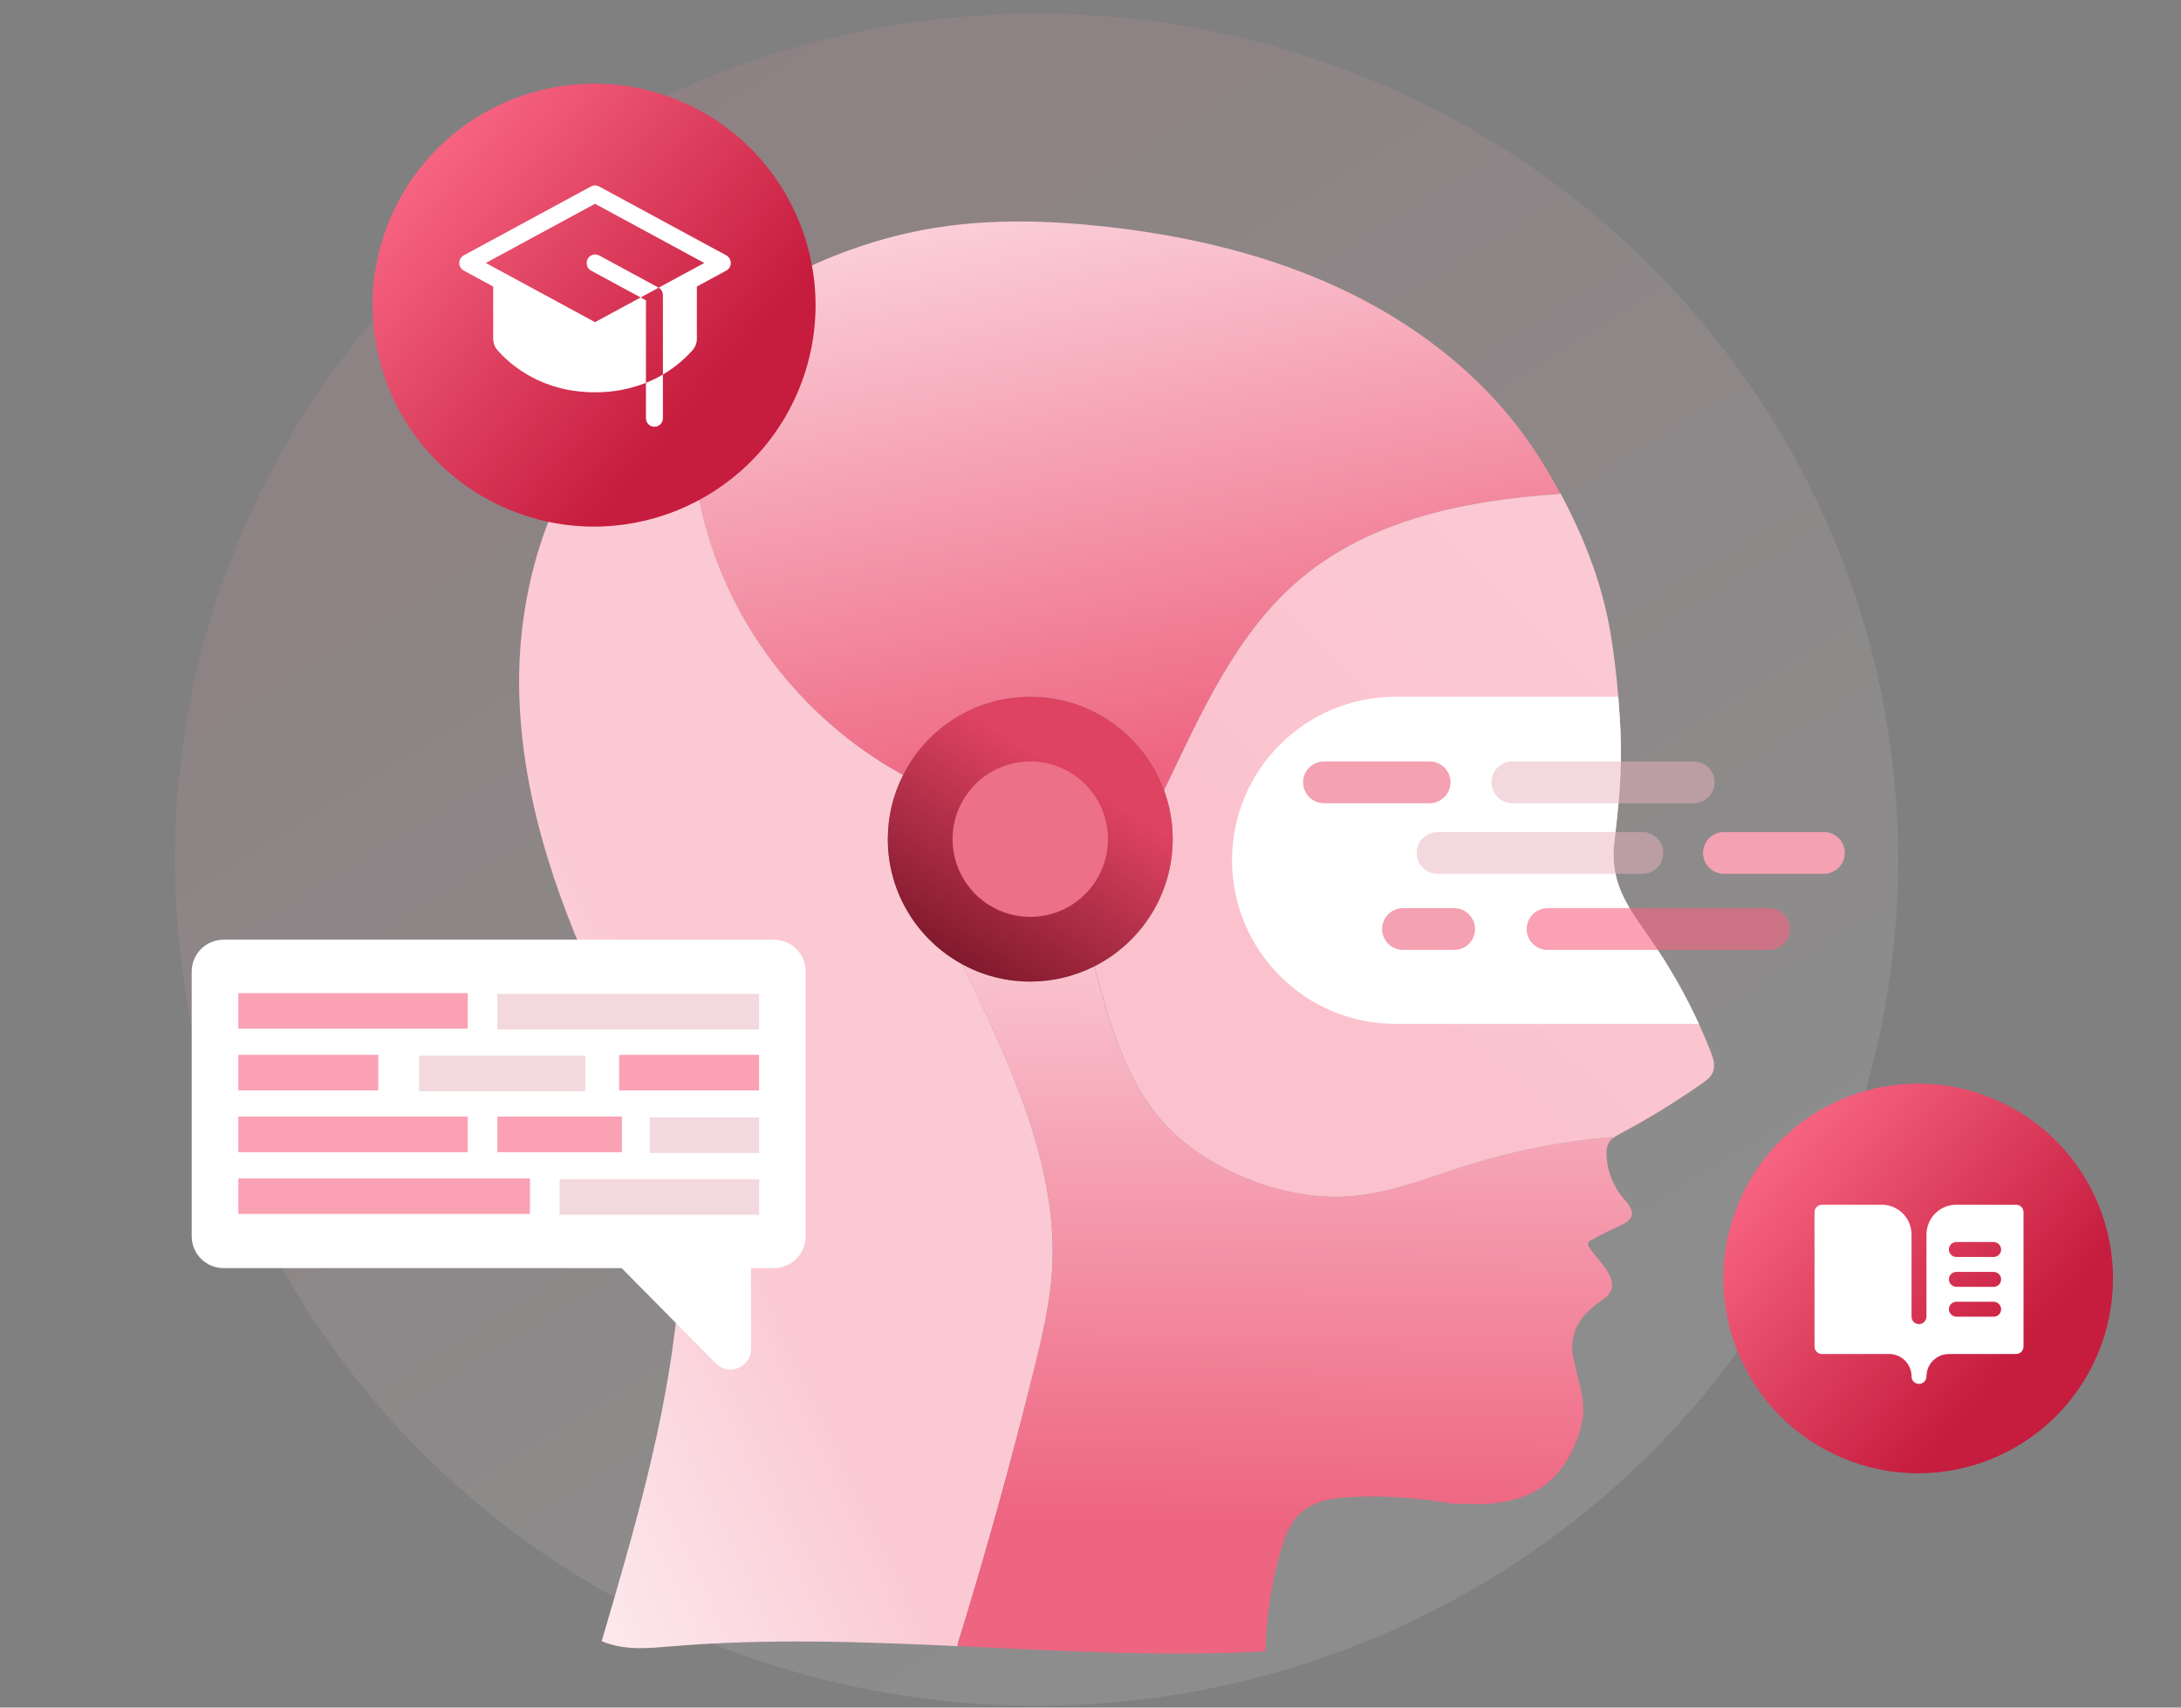 <svg width="212" height="166" viewBox="0 0 212 166" fill="none" xmlns="http://www.w3.org/2000/svg">
<rect x="0" y="0" width="212" height="166" fill="#808080" stroke="none"/>
<ellipse cx="83.752" cy="82.252" rx="83.752" ry="82.252" transform="matrix(-1 0 0 1 184.507 1.316)" fill="url(#paint0_linear_286_14665)" fill-opacity="0.1"/>
<path d="M151.676 47.958L151.555 48.023C142.633 48.611 133.341 50.461 126.483 56.201C120.166 61.486 116.73 69.359 113.157 76.819H113.144C111.205 71.522 106.114 67.738 100.141 67.738C94.74 67.738 90.054 70.834 87.783 75.353L87.65 75.284C80.336 71.251 74.346 64.852 70.82 57.289C67.286 49.717 66.232 41.018 67.84 32.822L67.72 32.667C74.561 27.288 82.598 23.423 91.18 22.103C96.538 21.273 102.012 21.436 107.408 22.025C115.578 22.924 123.705 24.833 131.096 28.432C138.488 32.035 145.123 37.402 149.534 44.337C150.274 45.503 150.988 46.72 151.671 47.971L151.676 47.958Z" fill="url(#paint1_linear_286_14665)"/>
<path d="M93.523 93.74C98.034 103.033 102.992 113.438 102.256 123.741C102.024 126.901 101.293 130.006 100.528 133.089C98.309 142.054 95.837 150.947 93.111 159.77L93.098 160.024C83.827 159.594 74.565 159.267 65.329 160.037C63.033 160.226 60.719 160.488 58.488 159.538C61.592 148.973 64.705 138.331 65.828 127.37C66.219 123.548 66.369 119.678 65.78 115.894C64.692 108.846 61.145 102.478 58.144 96.015C53.831 86.714 50.52 76.734 50.46 66.475C50.404 56.224 53.921 45.633 61.068 38.77C63.127 36.577 65.355 34.526 67.728 32.66L67.849 32.815C66.24 41.015 67.294 49.709 70.828 57.282C74.354 64.845 80.348 71.248 87.658 75.277L87.791 75.345C86.837 77.22 86.304 79.336 86.304 81.576C86.304 86.822 89.228 91.388 93.532 93.736L93.523 93.74Z" fill="url(#paint2_linear_286_14665)"/>
<path d="M142.621 113.286C147.187 111.854 151.913 110.925 156.677 110.538L156.767 110.659C156.647 110.745 156.544 110.848 156.458 110.977C156.161 111.39 156.127 111.94 156.161 112.443C156.251 113.948 156.858 115.406 157.838 116.545C158.251 117.023 158.771 117.59 158.595 118.197C158.462 118.652 157.984 118.906 157.554 119.108C156.557 119.577 155.559 120.041 154.553 120.626C154.372 120.729 154.299 120.979 154.411 121.155C154.996 122.062 155.817 122.815 156.342 123.752C156.638 124.281 156.832 124.917 156.595 125.472C156.398 125.941 155.929 126.246 155.507 126.538C155.039 126.874 154.6 127.257 154.2 127.656C153.117 128.753 152.618 130.297 152.893 131.814C153.25 133.719 154.037 135.616 153.878 137.555C153.822 138.243 153.646 138.909 153.422 139.563C152.79 141.416 151.736 143.179 150.171 144.362C148.008 145.983 145.14 146.327 142.444 146.193C142.444 146.193 142.453 146.18 142.466 146.163H142.474C142.487 146.129 142.483 146.142 142.466 146.163C141.653 146.266 140.828 146.12 140.015 145.996C137.254 145.566 134.459 145.407 131.669 145.51C129.751 145.579 127.678 145.845 126.311 147.182C125.369 148.094 124.892 149.38 124.518 150.64C123.576 153.809 123.09 157.115 123 160.538C113.046 161.071 103.066 160.482 93.09 160.018L93.103 159.764C95.829 150.94 98.301 142.048 100.52 133.083C101.285 130 102.016 126.895 102.249 123.735C102.988 113.428 98.026 103.026 93.516 93.734C95.481 94.809 97.738 95.42 100.133 95.42C102.36 95.42 104.459 94.891 106.321 93.958L106.445 94.203C107.851 99.492 109.369 105 113.029 109.068C115.045 111.317 117.638 113.002 120.399 114.232C123.839 115.759 127.627 116.584 131.376 116.275C135.246 115.952 138.901 114.443 142.608 113.282L142.621 113.286Z" fill="url(#paint3_linear_286_14665)"/>
<path d="M166.48 104.269C166.27 104.737 165.831 105.056 165.41 105.348C162.868 107.128 160.211 108.758 157.472 110.216C157.235 110.345 156.982 110.478 156.771 110.658L156.681 110.542C151.916 110.925 147.191 111.854 142.624 113.286C139.675 114.21 136.764 115.35 133.749 115.939C132.971 116.094 132.184 116.21 131.389 116.278C127.639 116.588 123.855 115.758 120.411 114.236C117.65 113.006 115.058 111.321 113.041 109.072C112.572 108.551 112.142 108.01 111.738 107.442C108.995 103.598 107.683 98.821 106.462 94.207L106.333 93.962C110.869 91.692 113.991 86.996 113.991 81.578C113.991 79.905 113.694 78.306 113.148 76.814H113.161C116.739 69.353 120.17 61.48 126.487 56.2C133.345 50.46 142.637 48.611 151.56 48.022L151.68 47.957C152.002 48.55 152.312 49.152 152.613 49.767C154.333 53.242 155.713 56.995 156.436 60.934C156.848 63.183 157.115 65.453 157.3 67.732C157.39 68.837 157.459 69.951 157.515 71.061C157.691 74.728 157.347 78.388 156.896 82.03C156.879 82.167 156.866 82.305 156.861 82.442C156.771 83.642 156.939 84.906 157.347 86.089C158.027 88.011 159.299 89.662 160.465 91.343C162.258 93.936 163.823 96.679 165.139 99.539C165.53 100.386 165.895 101.246 166.239 102.11C166.515 102.798 166.773 103.585 166.48 104.269Z" fill="url(#paint4_linear_286_14665)"/>
<path d="M113.145 76.812C113.691 78.3 113.987 79.903 113.987 81.576C113.987 86.994 110.87 91.69 106.329 93.96C104.467 94.893 102.369 95.422 100.142 95.422C97.747 95.422 95.493 94.811 93.524 93.736C89.22 91.389 86.296 86.822 86.296 81.576C86.296 79.336 86.829 77.22 87.784 75.346C90.054 70.831 94.737 67.731 100.142 67.731C106.114 67.731 111.205 71.519 113.145 76.812Z" fill="url(#paint5_linear_286_14665)"/>
<path d="M100.145 89.129C104.316 89.129 107.696 85.748 107.696 81.578C107.696 77.408 104.316 74.027 100.145 74.027C95.975 74.027 92.595 77.408 92.595 81.578C92.595 85.748 95.975 89.129 100.145 89.129Z" fill="#EC7088"/>
<g style="mix-blend-mode:screen">
<path d="M165.139 99.537H135.663C126.878 99.537 119.758 92.416 119.758 83.632C119.758 79.241 121.538 75.264 124.415 72.387C127.296 69.511 131.269 67.731 135.663 67.731H157.3C157.391 68.835 157.46 69.949 157.515 71.059C157.692 74.726 157.348 78.386 156.896 82.028C156.879 82.165 156.866 82.303 156.862 82.441C156.772 83.64 156.939 84.904 157.348 86.087C158.027 88.009 159.3 89.66 160.465 91.341C162.258 93.934 163.823 96.677 165.139 99.537Z" fill="white"/>
</g>
<path opacity="0.5" d="M144.977 76.053C144.977 74.931 145.884 74.023 147.006 74.023H164.636C165.758 74.023 166.665 74.931 166.665 76.053C166.665 77.175 165.758 78.083 164.636 78.083H147.006C145.884 78.083 144.977 77.175 144.977 76.053Z" fill="#E9B3BE"/>
<path d="M126.667 76.053C126.667 74.931 127.574 74.023 128.697 74.023H138.965C140.087 74.023 140.994 74.931 140.994 76.053C140.994 77.175 140.087 78.083 138.965 78.083H128.697C127.574 78.083 126.667 77.175 126.667 76.053Z" fill="#F4A1B2"/>
<path opacity="0.6" d="M148.399 90.315C148.399 89.192 149.307 88.285 150.429 88.285H171.95C173.072 88.285 173.98 89.192 173.98 90.315C173.98 91.437 173.072 92.344 171.95 92.344H150.429C149.307 92.344 148.399 91.437 148.399 90.315Z" fill="#F66380"/>
<path d="M143.377 90.315C143.377 89.192 142.469 88.285 141.347 88.285H136.376C135.254 88.285 134.347 89.192 134.347 90.315C134.347 91.437 135.254 92.344 136.376 92.344H141.347C142.469 92.344 143.377 91.437 143.377 90.315Z" fill="#F4A1B2"/>
<path opacity="0.5" d="M137.705 82.916C137.705 81.794 138.612 80.887 139.735 80.887H159.648C160.77 80.887 161.677 81.794 161.677 82.916C161.677 84.039 160.77 84.946 159.648 84.946H139.735C138.612 84.946 137.705 84.039 137.705 82.916Z" fill="#E9B3BE"/>
<path d="M165.543 82.916C165.543 81.794 166.45 80.887 167.573 80.887H177.29C178.413 80.887 179.32 81.794 179.32 82.916C179.32 84.039 178.413 84.946 177.29 84.946H167.573C166.45 84.946 165.543 84.039 165.543 82.916Z" fill="#F4A1B2"/>
<path d="M77.537 38.125C82.211 27.193 77.138 14.542 66.207 9.868C55.275 5.194 42.624 10.267 37.95 21.199C33.276 32.13 38.349 44.781 49.281 49.455C60.212 54.129 72.863 49.056 77.537 38.125Z" fill="url(#paint6_linear_286_14665)"/>
<path d="M62.787 37.217C63.356 36.989 63.908 36.718 64.437 36.407V40.648C64.437 40.87 64.35 41.083 64.196 41.24C64.041 41.398 63.831 41.486 63.612 41.486C63.394 41.486 63.184 41.398 63.029 41.24C62.874 41.083 62.787 40.87 62.787 40.648V37.217ZM64 27.954L58.226 24.825C58.033 24.725 57.81 24.706 57.603 24.772C57.397 24.838 57.224 24.984 57.123 25.178C57.021 25.372 56.998 25.598 57.06 25.809C57.121 26.02 57.261 26.198 57.45 26.304L62.272 28.917L64.025 27.968L64 27.954ZM70.599 24.825L58.226 18.122C58.107 18.057 57.973 18.023 57.838 18.023C57.703 18.023 57.57 18.057 57.45 18.122L45.078 24.825C44.946 24.897 44.835 25.003 44.758 25.134C44.681 25.264 44.641 25.413 44.641 25.565C44.641 25.717 44.681 25.866 44.758 25.996C44.835 26.126 44.946 26.233 45.078 26.304L47.94 27.856V32.927C47.939 33.339 48.088 33.736 48.358 34.043C49.709 35.571 52.735 38.134 57.838 38.134C59.53 38.148 61.209 37.837 62.787 37.217V29.196L62.272 28.917L57.838 31.318L49.16 26.612L47.218 25.565L57.838 19.811L68.458 25.565L66.522 26.612H66.516L64.025 27.968C64.15 28.041 64.254 28.147 64.327 28.274C64.399 28.402 64.437 28.546 64.437 28.694V36.407C65.513 35.776 66.485 34.978 67.318 34.043C67.588 33.736 67.737 33.339 67.737 32.927V27.856L70.599 26.304C70.731 26.233 70.841 26.126 70.918 25.996C70.995 25.866 71.036 25.717 71.036 25.565C71.036 25.413 70.995 25.264 70.918 25.134C70.841 25.003 70.731 24.897 70.599 24.825Z" fill="white"/>
<path d="M203.863 131.728C207.974 122.111 203.512 110.982 193.895 106.871C184.279 102.759 173.15 107.222 169.039 116.838C164.927 126.454 169.389 137.583 179.006 141.695C188.622 145.806 199.751 141.344 203.863 131.728Z" fill="url(#paint7_linear_286_14665)"/>
<g clip-path="url(#clip0_286_14665)">
<path d="M195.967 117.113H190.162C189.392 117.113 188.654 117.419 188.109 117.963C187.565 118.508 187.259 119.246 187.259 120.016V127.973C187.262 128.16 187.193 128.341 187.068 128.48C186.942 128.619 186.768 128.705 186.582 128.721C186.482 128.728 186.383 128.714 186.289 128.68C186.196 128.647 186.11 128.595 186.037 128.526C185.965 128.458 185.907 128.376 185.867 128.285C185.828 128.194 185.808 128.095 185.808 127.996V120.016C185.808 119.246 185.502 118.508 184.958 117.963C184.414 117.419 183.675 117.113 182.906 117.113H177.101C176.908 117.113 176.724 117.19 176.588 117.326C176.451 117.462 176.375 117.646 176.375 117.839V130.9C176.375 131.092 176.451 131.277 176.588 131.413C176.724 131.549 176.908 131.626 177.101 131.626H183.631C184.208 131.626 184.76 131.854 185.168 132.261C185.577 132.668 185.807 133.221 185.808 133.797C185.805 133.945 185.848 134.09 185.931 134.213C186.014 134.336 186.134 134.43 186.272 134.482C186.382 134.524 186.501 134.539 186.618 134.525C186.736 134.512 186.848 134.469 186.945 134.402C187.042 134.335 187.122 134.246 187.176 134.141C187.231 134.037 187.26 133.92 187.259 133.802C187.259 133.225 187.489 132.671 187.897 132.263C188.305 131.855 188.859 131.626 189.436 131.626H195.967C196.159 131.626 196.344 131.549 196.48 131.413C196.616 131.277 196.692 131.092 196.692 130.9V117.839C196.692 117.646 196.616 117.462 196.48 117.326C196.344 117.19 196.159 117.113 195.967 117.113ZM193.79 127.997H190.186C189.999 128 189.818 127.931 189.679 127.806C189.54 127.68 189.454 127.507 189.438 127.32C189.431 127.221 189.445 127.121 189.479 127.027C189.512 126.934 189.565 126.848 189.633 126.775C189.701 126.703 189.783 126.645 189.874 126.606C189.966 126.566 190.064 126.546 190.163 126.546H193.767C193.954 126.544 194.136 126.612 194.274 126.738C194.413 126.864 194.499 127.037 194.515 127.224C194.522 127.323 194.508 127.423 194.474 127.516C194.441 127.61 194.389 127.696 194.321 127.768C194.252 127.841 194.17 127.899 194.079 127.938C193.988 127.977 193.889 127.998 193.79 127.997ZM193.79 125.095H190.186C189.999 125.098 189.818 125.029 189.679 124.903C189.54 124.778 189.454 124.604 189.438 124.417C189.431 124.318 189.445 124.219 189.479 124.125C189.512 124.031 189.565 123.946 189.633 123.873C189.701 123.8 189.783 123.743 189.874 123.703C189.966 123.664 190.064 123.644 190.163 123.644H193.767C193.954 123.641 194.136 123.71 194.274 123.835C194.413 123.961 194.499 124.135 194.515 124.321C194.522 124.421 194.508 124.52 194.474 124.614C194.441 124.707 194.389 124.793 194.321 124.866C194.252 124.938 194.17 124.996 194.079 125.036C193.988 125.075 193.889 125.095 193.79 125.095ZM193.79 122.193H190.186C189.999 122.196 189.817 122.127 189.678 122.002C189.538 121.876 189.452 121.702 189.436 121.515C189.429 121.416 189.443 121.316 189.477 121.223C189.51 121.129 189.563 121.043 189.631 120.971C189.699 120.898 189.781 120.84 189.872 120.801C189.964 120.761 190.062 120.741 190.162 120.741H193.765C193.953 120.738 194.134 120.807 194.274 120.932C194.413 121.058 194.499 121.232 194.515 121.419C194.522 121.518 194.508 121.618 194.474 121.711C194.441 121.805 194.389 121.891 194.321 121.963C194.252 122.036 194.17 122.094 194.079 122.133C193.988 122.173 193.889 122.193 193.79 122.193Z" fill="white"/>
</g>
<path d="M75.212 91.348H21.736C20.022 91.348 18.633 92.737 18.633 94.451V120.174C18.633 121.888 20.022 123.277 21.736 123.277H75.212C76.926 123.277 78.316 121.888 78.316 120.174V94.451C78.316 92.737 76.926 91.348 75.212 91.348Z" fill="white"/>
<path d="M69.577 132.537L60.14 122.987C58.926 121.758 59.736 119.671 61.462 119.584L70.899 119.106C72.042 119.048 73 119.959 73 121.104V131.131C73 132.918 70.834 133.808 69.577 132.537Z" fill="white"/>
<path opacity="0.6" d="M45.468 96.543H23.164V100H45.468V96.543Z" fill="#F66380"/>
<path opacity="0.5" d="M73.786 96.621H48.344V100.078H73.786V96.621Z" fill="#E9B3BE"/>
<path opacity="0.6" d="M36.766 102.543H23.164V106H36.766V102.543Z" fill="#F66380"/>
<path opacity="0.6" d="M73.785 102.543H60.184V106H73.785V102.543Z" fill="#F66380"/>
<path opacity="0.5" d="M56.896 102.625H40.733V106.082H56.896V102.625Z" fill="#E9B3BE"/>
<path opacity="0.6" d="M45.468 108.547H23.164V112.004H45.468V108.547Z" fill="#F66380"/>
<path opacity="0.6" d="M60.45 108.547H48.344V112.004H60.45V108.547Z" fill="#F66380"/>
<path opacity="0.5" d="M73.79 108.629H63.153V112.086H73.79V108.629Z" fill="#E9B3BE"/>
<path opacity="0.6" d="M51.513 114.551H23.164V118.008H51.513V114.551Z" fill="#F66380"/>
<path opacity="0.5" d="M73.79 114.633H54.398V118.09H73.79V114.633Z" fill="#E9B3BE"/>
<defs>
<linearGradient id="paint0_linear_286_14665" x1="96.507" y1="161.184" x2="183.751" y2="20.782" gradientUnits="userSpaceOnUse">
<stop stop-color="white"/>
<stop offset="1" stop-color="#FF7C96"/>
</linearGradient>
<linearGradient id="paint1_linear_286_14665" x1="101.287" y1="76.763" x2="88.534" y2="12.503" gradientUnits="userSpaceOnUse">
<stop stop-color="#EE6581"/>
<stop offset="1" stop-color="#FDE1E7"/>
</linearGradient>
<linearGradient id="paint2_linear_286_14665" x1="55.5" y1="160" x2="85.885" y2="145.773" gradientUnits="userSpaceOnUse">
<stop stop-color="#FCECEF"/>
<stop offset="1" stop-color="#FBC9D3"/>
</linearGradient>
<linearGradient id="paint3_linear_286_14665" x1="119" y1="147.5" x2="119.645" y2="76.755" gradientUnits="userSpaceOnUse">
<stop stop-color="#EE6581"/>
<stop offset="1" stop-color="#FDE1E7"/>
</linearGradient>
<linearGradient id="paint4_linear_286_14665" x1="120" y1="91" x2="151.856" y2="58.136" gradientUnits="userSpaceOnUse">
<stop stop-color="#FBC1CD"/>
<stop offset="1" stop-color="#FBC9D3"/>
</linearGradient>
<linearGradient id="paint5_linear_286_14665" x1="89.869" y1="99.048" x2="104.37" y2="75.623" gradientUnits="userSpaceOnUse">
<stop stop-color="#650D1E"/>
<stop offset="1" stop-color="#DE4361"/>
</linearGradient>
<linearGradient id="paint6_linear_286_14665" x1="68.81" y1="38.13" x2="42.241" y2="15.535" gradientUnits="userSpaceOnUse">
<stop stop-color="#C61C3E"/>
<stop offset="1" stop-color="#F66380"/>
</linearGradient>
<linearGradient id="paint7_linear_286_14665" x1="196.185" y1="131.732" x2="172.813" y2="111.855" gradientUnits="userSpaceOnUse">
<stop stop-color="#C61C3E"/>
<stop offset="1" stop-color="#F66380"/>
</linearGradient>
<clipPath id="clip0_286_14665">
<rect width="23.22" height="23.22" fill="white" transform="translate(174.925 112.758)"/>
</clipPath>
</defs>
</svg>
